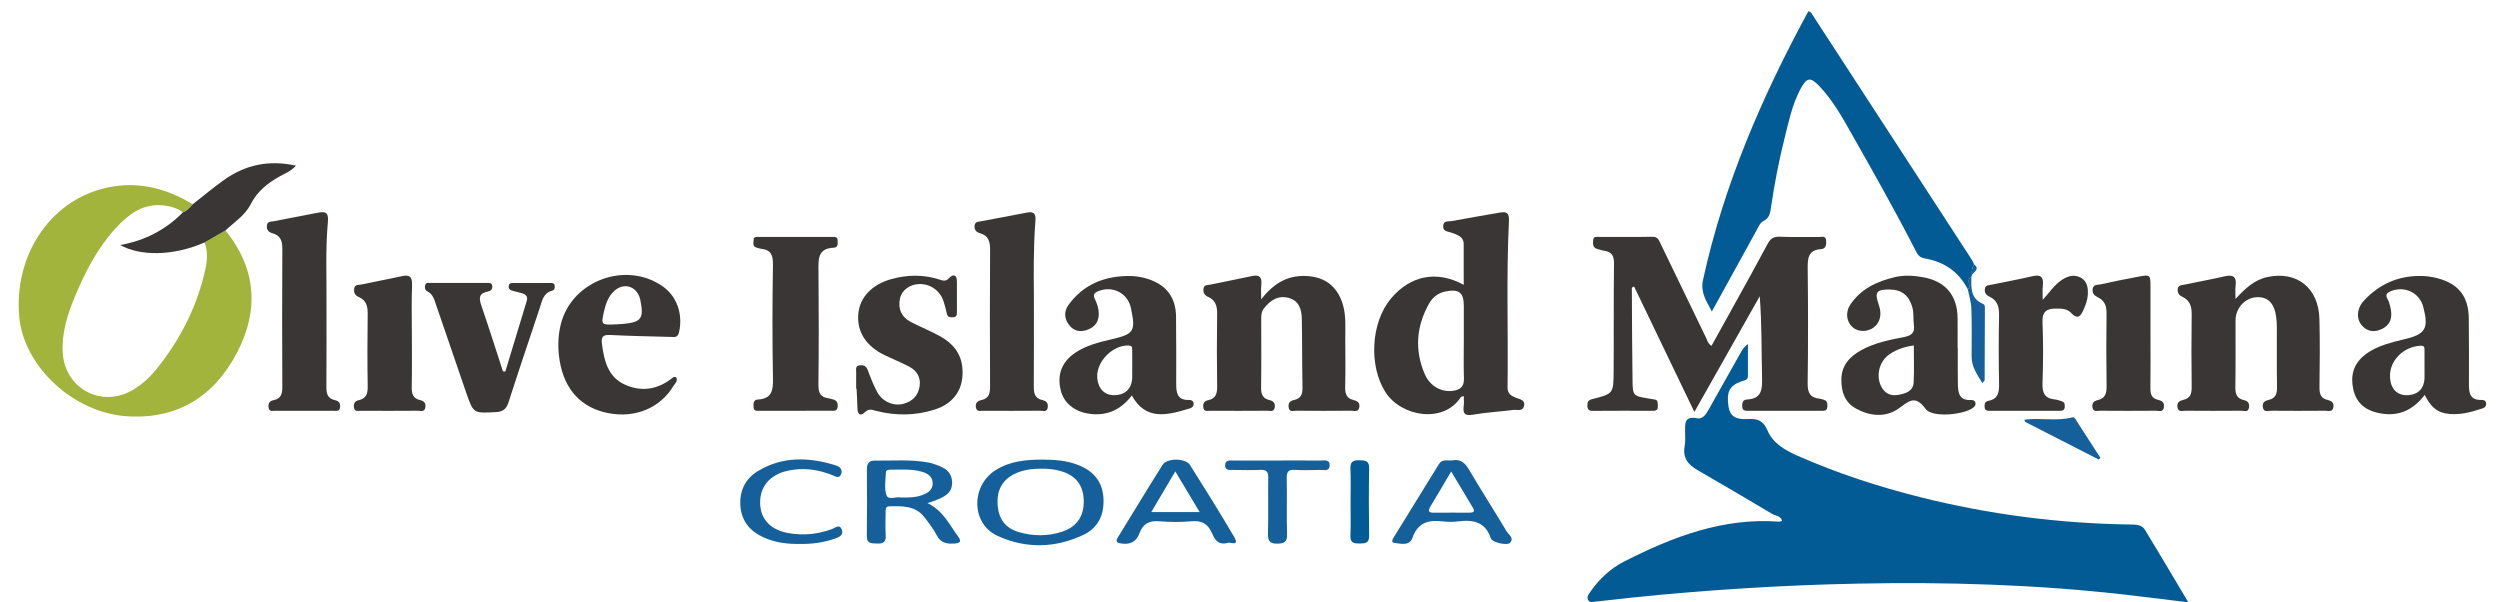 <?xml version="1.0" encoding="utf-8"?>
<!-- Generator: Adobe Illustrator 16.0.0, SVG Export Plug-In . SVG Version: 6.00 Build 0)  -->
<!DOCTYPE svg PUBLIC "-//W3C//DTD SVG 1.1//EN" "http://www.w3.org/Graphics/SVG/1.1/DTD/svg11.dtd">
<svg version="1.1" id="Layer_1" xmlns="http://www.w3.org/2000/svg" xmlns:xlink="http://www.w3.org/1999/xlink" x="0px" y="0px"
	 width="595.279px" height="143.414px" viewBox="0 0 595.279 143.414" enable-background="new 0 0 595.279 143.414"
	 xml:space="preserve">
<path fill-rule="evenodd" clip-rule="evenodd" fill="#035B96" d="M521.069,143.414c-5.544-0.673-10.28-1.283-15.026-1.82
	c-21.199-2.405-42.485-3.06-63.808-2.624c-17.843,0.359-35.634,1.479-53.39,3.3c-2.958,0.307-5.905,0.681-8.863,0.971
	c-0.614,0.064-1.407,0.354-1.813-0.352c-0.443-0.768,0.129-1.407,0.54-2.016c2.116-3.047,4.806-5.534,8.07-7.199
	c11.584-5.886,23.541-10.466,36.909-9.458c0.198,0.015,0.406-0.144,0.659-0.243c-0.421-1.213-1.598-1.139-2.388-1.61
	c-5.896-3.498-11.786-6.996-17.731-10.406c-2.312-1.325-3.621-2.973-3.086-5.782c0.197-1.043,0.102-2.143,0.102-3.218
	c0.007-1.942-0.35-3.993,2.905-3.359c1.422,0.277,2.207-1.194,2.868-2.373c2.505-4.464,5.017-8.917,7.53-13.376
	c0.387-0.688,0.817-1.353,1.655-1.925c0,2.527,0,5.056,0,7.585c0.005,1.038-0.843,1.043-1.531,1.286
	c-2.858,1-3.631,2.529-3.086,6.064c0.316,2.125,1.625,3.114,4.627,2.92c2.333-0.144,3.676,0.409,4.669,2.757
	c1.325,3.108,4.308,4.731,7.28,6.044c9.389,4.137,19.119,7.308,29.062,9.8c16.398,4.117,33.065,6.265,49.972,6.51
	c1.35,0.027,2.771-0.005,3.555,1.273C514.117,131.708,517.417,137.291,521.069,143.414z"/>
<path fill-rule="evenodd" clip-rule="evenodd" fill="#A2B43B" d="M53.694,54.861c7.349,9.108,8.04,19.028,2.728,29.137
	C50.98,94.367,42.304,99.896,30.232,99.119C17.559,98.306,5.695,87.347,4.591,75.487c-1.329-14.286,6.958-27.163,19.761-30.538
	c7.699-2.031,14.843-0.378,21.535,3.689c-0.683,0.771-1.329,1.59-2.353,1.944c-1.115-0.918-2.444-1.329-3.84-1.568
	c-5.306-0.911-9.025,1.873-12.284,5.469c-4.315,4.769-7.208,10.429-9.653,16.319c-1.749,4.217-3.093,8.547-2.817,13.199
	c0.509,8.438,9.025,13.117,16.394,9.01c2.347-1.306,4.288-3.104,5.957-5.165c5.287-6.569,9.153-13.892,11.224-22.09
	c0.664-2.614,1.226-5.329,0.205-8.034C50.377,56.77,52.038,55.817,53.694,54.861z"/>
<path fill-rule="evenodd" clip-rule="evenodd" fill="#393635" d="M407.532,82.344c1.801-3.243,3.592-6.471,5.38-9.706
	c2.671-4.839,5.371-9.663,7.969-14.543c0.667-1.253,1.41-1.781,2.876-1.724c3.132,0.126,6.27,0.021,9.413,0.058
	c0.637,0.005,1.571-0.375,1.657,0.858c0.067,0.987-0.024,1.951-1.216,2.036c-3.102,0.217-3.2,2.197-3.176,4.653
	c0.104,9.082,0.116,18.166-0.01,27.245c-0.032,2.205,0.521,3.463,2.786,3.698c0.327,0.032,0.642,0.158,0.962,0.235
	c0.961,0.238,0.993,0.966,0.936,1.749c-0.062,0.952-0.74,0.921-1.427,0.921c-5.778-0.005-11.558-0.01-17.337-0.005
	c-0.783,0-1.496,0.025-1.516-1.095c-0.025-0.867,0.218-1.551,1.127-1.595c3.594-0.164,3.673-2.477,3.608-5.274
	c-0.146-6.351-0.044-12.705-0.55-19.312c-5.095,9.014-10.188,18.028-15.561,27.541c-4.925-10.243-9.642-20.05-14.353-29.853
	c-0.714,0.15-0.535,0.649-0.535,0.986c0.039,7.101,0.057,14.2,0.158,21.299c0.058,3.74,0.124,3.74,3.724,4.365
	c0.482,0.084,0.979,0.166,1.464,0.228c0.976,0.122,0.787,0.872,0.837,1.504c0.052,0.805-0.223,1.216-1.107,1.211
	c-4.793-0.024-9.573-0.027-14.369,0.01c-0.991,0.01-1.298-0.399-1.304-1.313c0-0.882,0.278-1.268,1.209-1.506
	c4.949-1.249,5.009-1.283,5.046-6.547c0.067-8.588-0.024-17.175,0.09-25.761c0.027-1.873-0.607-2.753-2.376-3.002
	c-0.569-0.078-1.119-0.288-1.667-0.451c-1.077-0.317-0.964-1.19-0.929-2.016c0.039-1.059,0.861-0.817,1.461-0.822
	c4.211-0.018,8.423,0.051,12.629-0.037c1.369-0.031,1.6,0.885,2.023,1.751c3.587,7.429,7.161,14.864,10.769,22.285
	C406.536,81.05,406.663,81.826,407.532,82.344z"/>
<path fill-rule="evenodd" clip-rule="evenodd" fill="#035B96" d="M468.554,68.887c-2.148-4.214-5.678-6.578-10.246-7.344
	c-1.332-0.222-1.748-1.026-2.234-1.98c-4.89-9.545-10.183-18.872-15.467-28.203c-2.11-3.734-4.251-7.474-7.201-10.637
	c-2.341-2.512-3.178-2.406-4.798,0.679c-1.922,3.685-2.739,7.759-3.74,11.75c-1.328,5.283-2.334,10.635-3.146,16.022
	c-0.203,1.362-0.263,2.704-1.867,3.478c-0.769,0.368-1.219,1.509-1.692,2.366c-3.468,6.257-6.906,12.531-10.55,19.149
	c-1.353-2.6-2.75-4.531-2.104-7.521c4.952-22.683,14.07-43.691,25.071-63.952c0.693,0.107,0.853,0.629,1.115,1.029
	c12.608,19.361,25.207,38.729,37.801,58.096c0.225,0.338,0.366,0.73,0.545,1.095c-0.469,0.785-0.585,1.636-0.496,2.527
	c-0.039,0.159-0.079,0.314-0.124,0.473C467.987,66.57,469.539,68.096,468.554,68.887z"/>
<path fill-rule="evenodd" clip-rule="evenodd" fill="#393635" d="M348.528,67.814c0-3.289,0.015-6.465-0.005-9.644
	c-0.015-1.949-1.586-2.254-2.978-2.788c-0.773-0.295-1.962-0.212-1.912-1.527c0.044-1.409,1.277-1.07,2.046-1.216
	c3.81-0.722,7.64-1.351,11.454-2.018c1.627-0.285,2.264,0.04,2.165,2.022c-0.649,13.187-0.153,26.39-0.332,39.588
	c-0.024,1.481,0.798,1.977,1.932,2.462c0.902,0.384,2.368,0.461,1.979,2.006c-0.337,1.358-1.64,0.788-2.524,0.907
	c-3.186,0.416-6.415,0.57-9.571,1.127c-2.009,0.35-2.509-0.275-2.254-2.098c0.102-0.714,0.015-1.457,0.015-2.329
	c-0.332,0.124-0.619,0.141-0.713,0.28c-4.167,6.374-14.202,4.607-17.93-1.196c-4.021-6.252-3.488-16.617,1.301-22.306
	C335.834,65.572,342.139,64.324,348.528,67.814z M348.552,80.783c0-2.636,0-5.271,0-7.902c0-3.228-1.135-4.13-4.374-3.477
	c-1.727,0.351-3.047,1.367-3.87,2.828c-3.059,5.417-3.529,11.092-1.069,16.827c1.263,2.94,4.015,4.382,6.737,3.998
	c1.66-0.233,2.671-0.961,2.604-2.898C348.476,87.038,348.552,83.909,348.552,80.783z"/>
<path fill-rule="evenodd" clip-rule="evenodd" fill="#393635" d="M300.313,71.277c3.089-4.021,6.703-6.014,11.563-5.493
	c4.048,0.437,6.71,2.757,7.892,6.79c0.778,2.67,0.54,5.405,0.558,8.123c0.027,3.797,0.066,7.597-0.02,11.395
	c-0.037,1.585,0.24,2.752,1.974,3.158c0.848,0.198,1.565,0.59,1.393,1.682c-0.203,1.298-1.229,0.867-1.954,0.87
	c-4.378,0.035-8.752,0.035-13.127,0c-0.644-0.005-1.558,0.411-1.746-0.783c-0.163-1.036,0.312-1.566,1.246-1.761
	c1.724-0.354,2.086-1.464,2.046-3.084c-0.114-5.447-0.05-10.899-0.163-16.344c-0.05-2.251-0.719-4.328-3.275-4.929
	c-2.502-0.588-4.266,0.667-5.746,2.542c-0.615,0.783-0.645,1.649-0.645,2.566c0.005,5.452,0.05,10.899-0.029,16.349
	c-0.022,1.561,0.421,2.539,1.983,2.901c0.914,0.215,1.444,0.721,1.269,1.756c-0.2,1.16-1.109,0.786-1.761,0.788
	c-4.543,0.035-9.085,0.03-13.623,0.01c-0.682,0-1.547,0.3-1.646-0.907c-0.068-0.909,0.283-1.427,1.136-1.6
	c1.807-0.374,2.205-1.533,2.179-3.257c-0.088-5.779-0.088-11.558-0.002-17.335c0.023-1.835-0.402-3.258-2.161-4.028
	c-0.902-0.393-1.203-1.038-1.083-1.968c0.119-0.954,0.924-0.798,1.512-0.922c3.312-0.694,6.629-1.329,9.931-2.048
	c1.696-0.371,2.507,0.061,2.325,1.943C300.211,68.874,300.313,70.082,300.313,71.277z"/>
<path fill-rule="evenodd" clip-rule="evenodd" fill="#393635" d="M532.3,71.177c2.276-2.449,4.438-4.538,7.612-5.214
	c7.032-1.498,12.185,2.602,12.37,10c0.137,5.363,0.087,10.738,0.013,16.104c-0.018,1.573,0.171,2.771,1.947,3.166
	c0.85,0.196,1.556,0.614,1.372,1.699c-0.216,1.281-1.233,0.867-1.967,0.87c-4.296,0.035-8.591,0.04-12.886,0
	c-0.719-0.005-1.737,0.473-1.957-0.852c-0.179-1.075,0.466-1.511,1.332-1.705c1.725-0.381,2.081-1.491,2.052-3.111
	c-0.09-4.706-0.025-9.418-0.042-14.124c-0.005-0.825-0.043-1.655-0.146-2.473c-0.421-3.289-1.962-4.878-4.583-4.775
	c-2.826,0.109-5.107,2.566-5.112,5.554c-0.015,5.286,0.047,10.577-0.04,15.863c-0.02,1.617,0.342,2.734,2.057,3.096
	c0.976,0.208,1.357,0.808,1.187,1.793c-0.211,1.194-1.143,0.729-1.771,0.731c-4.464,0.037-8.923,0.037-13.382,0.002
	c-0.728,0-1.738,0.421-1.893-0.932c-0.123-1.114,0.603-1.459,1.43-1.654c1.756-0.406,1.989-1.605,1.97-3.176
	c-0.064-5.7-0.082-11.4,0-17.097c0.029-1.917-0.382-3.414-2.22-4.269c-0.736-0.342-1.154-0.845-1.11-1.732
	c0.058-1.104,0.907-1.018,1.591-1.162c3.23-0.672,6.475-1.271,9.688-2.001c2.015-0.459,2.758,0.202,2.512,2.236
	C532.194,69.055,532.3,70.124,532.3,71.177z"/>
<path fill-rule="evenodd" clip-rule="evenodd" fill="#393635" d="M577.359,94.025c-3.084,4.016-6.797,5.333-11.37,4.231
	c-3.018-0.728-4.974-2.507-5.646-5.551c-0.696-3.141-0.022-5.896,2.544-8.023c1.546-1.285,3.339-2.108,5.234-2.72
	c1.404-0.451,2.839-0.832,4.283-1.164c5.143-1.187,5.955-2.521,4.607-7.707c-0.865-3.344-4.338-5.053-7.595-3.812
	c-1.051,0.4-1.551,0.837-0.893,1.968c0.283,0.491,0.446,1.064,0.59,1.619c0.564,2.162,0.441,4.191-1.759,5.365
	c-1.744,0.927-3.545,0.882-4.959-0.73c-1.348-1.536-1.269-4.011,0.453-5.882c3.703-4.024,8.36-6.051,13.864-5.905
	c1.224,0.032,2.473,0.22,3.661,0.53c5.078,1.326,7.437,4.379,7.474,9.634c0.042,5.197,0.067,10.395,0.035,15.589
	c-0.018,2.103,0.268,3.827,2.96,3.765c0.495-0.017,1.03,0.092,1.132,0.716c0.102,0.676-0.25,1.085-0.869,1.298
	c-2.916,0.966-5.866,1.761-8.965,1.154C579.841,97.949,578.486,96.294,577.359,94.025z M577.304,87.283c0-1.323,0.005-2.638,0-3.954
	c-0.005-0.629-0.069-1.062-0.951-1.01c-4.161,0.233-7.469,3.622-7.263,7.53c0.136,2.727,1.669,4.31,4.097,4.246
	c2.634-0.069,4.117-1.63,4.122-4.34C577.314,88.93,577.314,88.105,577.304,87.283z"/>
<path fill-rule="evenodd" clip-rule="evenodd" fill="#393635" d="M269.496,94.164c-2.498,3.292-5.722,4.888-9.865,4.39
	c-3.666-0.436-6.293-2.497-7.061-5.623c-0.924-3.765,0.285-6.847,3.554-8.997c2.597-1.709,5.561-2.45,8.528-3.141
	c5.388-1.249,5.814-1.907,4.627-7.466c-0.747-3.504-4.27-5.333-7.637-4.047c-1.068,0.407-1.47,0.851-0.919,1.983
	c0.398,0.806,0.71,1.698,0.836,2.575c0.283,1.964-0.272,3.642-2.208,4.511c-1.624,0.726-3.285,0.729-4.558-0.679
	c-1.361-1.513-1.571-3.396-0.4-5.023c3.487-4.854,8.456-6.885,14.299-6.935c1.558-0.011,3.119,0.215,4.631,0.705
	c4.391,1.422,6.654,4.361,6.706,8.982c0.061,5.366,0.043,10.726,0.039,16.086c-0.005,2.086,0.319,3.834,3.012,3.748
	c0.498-0.017,1.014,0.126,1.115,0.75c0.103,0.694-0.312,1.09-0.92,1.273C277.637,98.985,272.774,100.084,269.496,94.164z
	 M269.592,87.213c0-1.238,0.021-2.477-0.005-3.715c-0.017-0.525,0.166-1.154-0.774-1.216c-3.758-0.255-7.822,3.814-7.548,7.609
	c0.197,2.717,1.782,4.298,4.205,4.204c2.625-0.102,4.117-1.694,4.122-4.404C269.595,88.866,269.595,88.041,269.592,87.213z"/>
<path fill-rule="evenodd" clip-rule="evenodd" fill="#393635" d="M466.176,82.926c0,2.809-0.04,5.615,0.015,8.425
	c0.034,2.07,0.25,4.064,3.136,3.898c0.495-0.027,1.008,0.161,1.07,0.791c0.044,0.448-0.201,0.746-0.55,1.023
	c-2.195,1.724-9.78,2.45-11.325,0.322c-2.576-3.545-4.048-1.759-6.511-0.064c-3.148,2.165-6.81,1.773-10.126-0.064
	c-2.66-1.477-3.478-4.072-3.434-6.966c0.05-3.374,2.062-5.455,4.815-6.956c3.156-1.719,6.659-2.408,10.132-3.086
	c1.744-0.337,2.594-1.006,2.318-2.911c-0.193-1.375,0.025-2.794-0.369-4.174c-0.8-2.808-2.484-4.174-5.343-4.222
	c-3.156-0.057-3.701,0.62-2.688,3.487c0.482,1.375,0.651,2.727,0.032,4.08c-0.927,1.989-3.513,2.869-5.484,1.893
	s-2.71-3.686-1.318-5.799c2.502-3.812,6.376-5.609,10.657-6.617c2.194-0.518,4.441-0.377,6.65,0.015
	c5.378,0.951,8.217,4.316,8.269,9.743c0.027,2.39,0.005,4.791,0.005,7.184C466.146,82.926,466.156,82.926,466.176,82.926z
	 M455.698,82.254c-2.17,0.31-4.033,0.926-5.688,2.026c-2.393,1.575-3.342,4.815-2.215,7.449c0.788,1.83,2.27,2.653,4.194,2.296
	c1.711-0.312,3.569-0.822,3.673-3.002C455.804,88.145,455.698,85.259,455.698,82.254z"/>
<path fill-rule="evenodd" clip-rule="evenodd" fill="#393635" d="M77.741,71.406c0,7.48,0.035,14-0.023,20.517
	c-0.018,1.647,0.16,2.958,2.051,3.362c0.955,0.203,1.37,0.802,1.183,1.803c-0.188,0.988-0.976,0.718-1.569,0.723
	c-4.621,0.02-9.249,0.02-13.87,0c-0.598,0-1.378,0.282-1.553-0.733c-0.164-0.986,0.192-1.605,1.178-1.793
	c1.885-0.364,2.097-1.647,2.089-3.305c-0.051-10.895-0.068-21.788,0.002-32.682c0.018-1.896-0.412-3.215-2.353-3.762
	c-0.866-0.244-1.412-0.717-1.327-1.764c0.081-1.138,0.982-0.959,1.631-1.085c3.475-0.702,6.965-1.341,10.448-2.021
	c1.764-0.344,2.668-0.198,2.451,2.147C77.474,59.312,77.794,65.846,77.741,71.406z"/>
<path fill-rule="evenodd" clip-rule="evenodd" fill="#393635" d="M246.18,70.577c0,8.278,0.033,14.803-0.027,21.32
	c-0.017,1.643,0.186,2.965,2.063,3.369c0.919,0.206,1.41,0.706,1.266,1.741c-0.174,1.227-1.095,0.788-1.727,0.793
	c-4.537,0.035-9.08,0.03-13.622,0.01c-0.67-0.01-1.558,0.332-1.761-0.805c-0.182-1.058,0.403-1.553,1.296-1.739
	c1.88-0.404,2.089-1.672,2.081-3.329c-0.062-10.818-0.069-21.629,0.005-32.445c0.011-1.961-0.369-3.402-2.438-3.974
	c-0.904-0.252-1.37-0.821-1.246-1.829c0.115-0.946,0.881-0.871,1.478-0.987c3.648-0.712,7.3-1.395,10.951-2.081
	c1.535-0.288,2.192,0.098,2.051,1.913C246.038,59.119,246.148,65.729,246.18,70.577z"/>
<path fill-rule="evenodd" clip-rule="evenodd" fill="#393635" d="M160.996,89.817c0.49,0.914-0.29,1.514-0.683,2.153
	c-3.188,5.212-9.072,7.629-15.444,6.406c-6.432-1.239-10.467-5.542-11.611-12.504c-0.471-2.869-0.436-5.752,0.259-8.605
	c2.534-10.367,15.417-15.222,24.22-9.125c3.454,2.392,4.929,6.679,3.946,10.982c-0.317,1.377-1.196,1.117-2.056,1.095
	c-4.782-0.129-9.574-0.213-14.36-0.456c-1.691-0.089-2.149,0.449-1.941,2.063c0.501,3.971,1.39,7.853,5.358,9.708
	c3.961,1.848,7.89,1.268,11.38-1.514C160.333,89.81,160.589,89.646,160.996,89.817z M147.053,77.213
	c0.048-0.002,0.788-0.037,1.526-0.106c4.074-0.379,4.761-1.34,3.925-5.467c-0.035-0.161-0.057-0.326-0.093-0.484
	c-0.825-3.1-3.983-3.998-6.286-1.759c-1.349,1.312-1.917,3.026-2.319,4.814C143.09,77.409,143.085,77.409,147.053,77.213z"/>
<path fill-rule="evenodd" clip-rule="evenodd" fill="#393635" d="M203.863,92.554c0-1.318-0.007-2.641,0-3.961
	c0.01-0.701-0.256-1.533,0.941-1.613c0.951-0.064,1.485,0.223,1.837,1.179c0.654,1.769,1.344,3.547,2.24,5.205
	c1.273,2.338,3.94,3.426,6.298,2.772c2.104-0.58,3.44-1.942,3.782-4.107c0.342-2.121-0.593-3.738-2.443-4.709
	c-1.89-0.999-3.88-1.796-5.812-2.72c-4.515-2.158-6.74-5.665-6.327-9.923c0.381-3.905,3.23-6.929,7.851-8.219
	c3.82-1.064,7.668-1.125,11.456,0.105c0.949,0.307,1.535,0.487,2.348-0.384c0.911-0.965,1.813-0.812,1.818,0.8
	c0.006,2.476-0.005,4.95,0.006,7.423c0.005,0.669-0.159,1.125-0.932,1.149c-0.69,0.025-1.292,0.025-1.48-0.884
	c-0.209-1.048-0.488-2.088-0.838-3.093c-0.86-2.443-3.13-3.989-5.671-3.941c-2.278,0.04-4.195,1.444-4.631,3.39
	c-0.546,2.413,0.308,4.452,2.547,5.628c2.328,1.221,4.802,2.18,7.089,3.468c2.858,1.6,4.877,3.948,5.202,7.372
	c0.463,4.934-1.832,8.509-6.589,10.032c-4.584,1.457-9.251,1.511-13.917,0.317c-0.961-0.243-1.739-0.619-2.679,0.302
	c-1.024,1.001-1.755,0.6-1.792-0.892c-0.039-1.566-0.129-3.131-0.202-4.697C203.936,92.554,203.897,92.554,203.863,92.554z"/>
<path fill-rule="evenodd" clip-rule="evenodd" fill="#393635" d="M189.292,97.811c-2.804,0-5.612,0.005-8.416,0
	c-0.642,0-1.386,0.154-1.444-0.854c-0.051-0.859-0.085-1.764,1.083-1.835c3.372-0.208,3.586-2.292,3.535-5.083
	c-0.164-8.997-0.152-17.994,0-26.987c0.041-2.305-0.488-3.609-2.881-3.817c-0.325-0.029-0.627-0.187-0.952-0.255
	c-1.102-0.234-0.765-1.115-0.783-1.793c-0.02-0.88,0.664-0.778,1.234-0.778c5.858-0.002,11.717-0.002,17.578,0
	c0.586,0,1.2-0.012,1.198,0.844c-0.005,0.729,0.173,1.673-0.891,1.723c-3.992,0.175-3.68,2.907-3.661,5.713
	c0.078,8.997,0.09,17.994-0.016,26.986c-0.02,1.937,0.551,2.962,2.47,3.17c0.246,0.025,0.478,0.154,0.717,0.196
	c0.944,0.159,1.444,0.597,1.406,1.662c-0.052,1.323-0.968,1.098-1.756,1.1C194.906,97.82,192.1,97.811,189.292,97.811z"/>
<path fill-rule="evenodd" clip-rule="evenodd" fill="#393635" d="M486.394,71.398c1.546-1.651,2.633-3.405,4.367-4.619
	c1.439-1.009,3.024-1.535,4.645-0.69c1.707,0.892,1.843,2.663,1.704,4.334c-0.089,1.042-0.458,2.096-0.882,3.066
	c-0.634,1.461-1.293,2.955-3.155,0.946c-0.85-0.921-2.239-0.966-3.498-0.961c-2.118,0.005-3.339,0.619-3.232,3.181
	c0.195,4.86,0.173,9.737,0,14.603c-0.082,2.316,0.542,3.634,2.95,3.856c0.569,0.055,1.119,0.278,1.674,0.449
	c0.722,0.225,0.704,0.83,0.659,1.419c-0.044,0.606-0.436,0.832-1.006,0.832c-5.692-0.005-11.387-0.005-17.079-0.005
	c-0.567,0-0.937-0.208-0.979-0.845c-0.045-0.711,0.02-1.35,0.877-1.514c2.462-0.471,2.599-2.189,2.562-4.266
	c-0.112-5.36-0.106-10.73,0-16.091c0.034-2.009-0.367-3.582-2.307-4.475c-0.751-0.341-1.162-0.856-1.085-1.734
	c0.087-1.095,0.979-0.961,1.647-1.105c3.225-0.68,6.47-1.261,9.681-2.006c2.065-0.483,2.712,0.243,2.486,2.238
	C486.295,69.128,486.394,70.27,486.394,71.398z"/>
<path fill-rule="evenodd" clip-rule="evenodd" fill="#393635" d="M120.325,88.472c1.707-5.623,3.423-11.249,5.117-16.88
	c0.307-1.024-0.307-1.537-1.215-1.788c-0.792-0.22-1.598-0.393-2.388-0.624c-0.536-0.159-0.79-0.55-0.712-1.127
	c0.076-0.518,0.45-0.659,0.881-0.661c3.054-0.015,6.112-0.01,9.16-0.015c0.45,0,0.83,0.103,0.898,0.615
	c0.068,0.519,0.013,1.068-0.568,1.216c-2.187,0.556-2.421,2.471-2.99,4.168c-2.469,7.421-4.988,14.828-7.375,22.274
	c-0.521,1.64-1.221,2.378-3.041,2.478c-5.365,0.29-5.365,0.381-7.122-4.727c-2.353-6.854-4.695-13.713-7.049-20.57
	c-0.451-1.315-0.739-2.73-2.156-3.457c-0.624-0.322-0.67-0.9-0.511-1.498c0.176-0.668,0.763-0.5,1.221-0.5
	c4.454-0.013,8.915-0.01,13.368,0c0.556,0,1.228-0.154,1.359,0.679c0.136,0.833-0.371,1.241-1.085,1.379
	c-2.27,0.442-2.043,1.754-1.451,3.483c1.769,5.145,3.405,10.337,5.093,15.512C119.944,88.444,120.133,88.459,120.325,88.472z"/>
<path fill-rule="evenodd" clip-rule="evenodd" fill="#393635" d="M98.07,80.02c-0.005,4.042,0.056,8.083-0.034,12.123
	c-0.03,1.59,0.272,2.75,2.006,3.124c0.927,0.206,1.422,0.743,1.239,1.766c-0.209,1.154-1.118,0.766-1.768,0.768
	c-4.537,0.035-9.067,0.03-13.604,0.01c-0.683,0-1.547,0.287-1.644-0.907c-0.078-0.894,0.268-1.417,1.122-1.605
	c1.794-0.381,2.2-1.531,2.17-3.255c-0.095-5.771-0.085-11.543-0.005-17.315c0.027-1.823-0.353-3.25-2.144-4.013
	c-0.892-0.378-1.195-1.051-1.07-1.978c0.139-1.085,1.087-0.858,1.734-0.997c3.133-0.684,6.294-1.245,9.426-1.949
	c1.871-0.421,2.711-0.085,2.616,2.113C97.951,71.936,98.07,75.982,98.07,80.02z"/>
<path fill-rule="evenodd" clip-rule="evenodd" fill="#393635" d="M512.057,80.129c0,4.04,0.044,8.081-0.02,12.118
	c-0.025,1.471,0.188,2.596,1.85,2.968c0.84,0.188,1.504,0.579,1.37,1.684c-0.166,1.365-1.179,0.897-1.888,0.902
	c-4.451,0.035-8.902,0.035-13.352,0c-0.659-0.002-1.561,0.361-1.778-0.778c-0.19-1.041,0.342-1.551,1.253-1.756
	c1.828-0.418,2.131-1.645,2.111-3.329c-0.087-5.77-0.082-11.541-0.011-17.312c0.025-1.749-0.436-3.051-2.065-3.831
	c-0.788-0.375-1.348-0.893-1.249-1.905c0.119-1.253,1.167-1.015,1.868-1.173c2.978-0.664,5.957-1.271,8.952-1.824
	c2.923-0.539,2.958-0.478,2.958,2.366C512.062,72.217,512.057,76.17,512.057,80.129z"/>
<path fill-rule="evenodd" clip-rule="evenodd" fill="#393635" d="M43.534,50.583c1.024-0.354,1.67-1.173,2.353-1.944
	c2.463-1.926,4.866-3.951,7.412-5.763c5.073-3.617,10.683-4.87,17.175-3.426c-1.165,1.304-2.551,1.822-3.777,2.497
	c-2.952,1.621-5.454,3.626-7.029,6.724c-1.341,2.637-3.883,4.212-5.974,6.19c-1.656,0.956-3.317,1.908-4.975,2.862
	c-7.675,3.354-15.47,3.23-20.092,0.626C34.522,57.275,39.454,54.724,43.534,50.583z"/>
<path fill-rule="evenodd" clip-rule="evenodd" fill="#15609A" d="M248.297,109.438c2.982,0.007,5.934,0.237,8.73,1.402
	c3.427,1.417,5.458,3.904,5.712,7.662c0.261,3.894-1.17,7.137-4.704,8.823c-6.749,3.213-13.821,3.367-20.558,0.246
	c-6.271-2.901-6.322-11.935-0.367-15.656C240.531,109.775,244.385,109.433,248.297,109.438z M248.073,111.618
	c-2.371-0.035-4.486,0.248-6.459,1.209c-3,1.461-4.336,3.958-4.058,7.521c0.26,3.279,1.87,5.415,5.004,6.339
	c3.405,0.998,6.861,1.033,10.254-0.052c3.589-1.164,5.343-3.733,5.236-7.486c-0.103-3.745-2.018-6.099-5.759-7.055
	C250.848,111.727,249.375,111.559,248.073,111.618z"/>
<path fill-rule="evenodd" clip-rule="evenodd" fill="#15609A" d="M220.847,119.792c3.866,1.902,5.29,5.286,7.386,8.1
	c0.763,1.031,0.302,1.432-0.835,1.519c-1.824,0.136-3.37-0.025-4.351-1.957c-0.788-1.528-1.868-2.91-2.927-4.288
	c-2.158-2.797-5.288-2.67-8.36-2.606c-0.956,0.02-0.883,0.803-0.883,1.461c-0.01,1.816-0.096,3.636,0.022,5.44
	c0.105,1.59-0.607,2.036-2.034,1.959c-1.256-0.062-2.496,0.154-2.463-1.815c0.081-5.281,0.051-10.56,0.018-15.839
	c-0.01-1.312,0.46-2.105,1.81-2.091c4.369,0.045,8.752-0.339,13.082,0.496c0.244,0.047,0.483,0.119,0.714,0.198
	c2.234,0.743,4.554,1.486,4.678,4.375c0.122,2.824-2.102,3.646-4.2,4.501C222.135,119.398,221.742,119.495,220.847,119.792z
	 M214.469,118.46c1.878,0.017,3.531,0.024,5.112-0.575c1.291-0.481,2.468-1.165,2.502-2.715c0.04-1.705-1.211-2.462-2.626-2.861
	c-2.413-0.691-4.915-0.448-7.386-0.476c-0.506-0.002-1.114,0.082-1.137,0.681c-0.053,1.809-0.434,3.775,0.143,5.391
	C211.538,119.203,213.463,118.17,214.469,118.46z"/>
<path fill-rule="evenodd" clip-rule="evenodd" fill="#15609A" d="M345.758,109.626c1.917-0.376,3.02,0.488,3.985,2.121
	c2.921,4.969,6.037,9.824,9,14.769c0.478,0.792,1.828,1.531,0.861,2.707c-0.6,0.736-3.829,0.042-4.498-0.83
	c-0.05-0.06-0.104-0.136-0.129-0.213c-1.264-3.904-4.206-4.501-7.775-4.033c-1.217,0.158-2.484,0.146-3.698,0
	c-3.329-0.406-5.9,0.268-7.149,3.854c-0.733,2.101-2.732,1.437-4.29,1.283c-0.901-0.086-0.501-0.857-0.201-1.335
	c3.58-5.826,7.172-11.645,10.769-17.457C343.4,109.24,344.678,109.73,345.758,109.626z M345.54,112.267
	c-1.833,3.106-3.369,5.74-4.949,8.348c-0.614,1.013-0.498,1.474,0.79,1.466c2.804-0.035,5.605-0.01,8.415-0.01
	c0.869,0,1.57-0.086,0.882-1.229C349.028,118.108,347.393,115.368,345.54,112.267z"/>
<path fill-rule="evenodd" clip-rule="evenodd" fill="#15609A" d="M292.271,129.3c-2.35,0.547-3.09-0.981-3.714-2.408
	c-0.956-2.18-2.428-2.988-4.819-2.774c-2.537,0.228-5.123,0.228-7.654,0.005c-2.409-0.218-3.929,0.58-4.757,2.824
	c-0.722,1.97-2.115,2.772-4.225,2.482c-1.039-0.144-1.626-0.337-0.919-1.486c3.546-5.752,7.031-11.534,10.636-17.246
	c1.063-1.684,5.473-1.659,6.543,0.045c3.563,5.643,7.101,11.295,10.471,17.05C295.351,130.385,292.631,128.876,292.271,129.3z
	 M285.651,121.935c-1.978-3.297-3.79-6.324-5.799-9.688c-2.013,3.411-3.785,6.408-5.725,9.688
	C278.113,121.935,281.671,121.935,285.651,121.935z"/>
<path fill-rule="evenodd" clip-rule="evenodd" fill="#15609A" d="M190.48,129.518c-2.992,0.047-5.929-0.307-8.682-1.568
	c-3.148-1.444-5.182-3.768-5.485-7.334c-0.307-3.617,1.074-6.572,4.127-8.428c5.917-3.597,12.229-3.364,18.606-1.362
	c0.949,0.302,1.649,0.988,1.239,2.056c-0.453,1.179-1.373,0.547-2.084,0.258c-3.457-1.387-7.005-1.858-10.662-1.045
	c-4.258,0.946-6.646,3.814-6.541,7.775c0.103,3.857,2.559,6.369,6.902,7.097c3.5,0.594,6.888,0.22,10.214-0.991
	c0.717-0.255,1.757-1.278,2.306,0.069c0.559,1.382-0.634,1.873-1.665,2.229C196.072,129.188,193.311,129.575,190.48,129.518z"/>
<path fill-rule="evenodd" clip-rule="evenodd" fill="#15609A" d="M304.469,109.651c3.31,0,6.609-0.018,9.909,0.01
	c0.926,0.005,2.278-0.364,2.229,1.169c-0.058,1.521-1.427,1.036-2.326,1.061c-1.984,0.06-3.971,0.114-5.948-0.01
	c-1.54-0.1-1.977,0.436-1.944,1.952c0.087,4.459-0.057,8.925,0.077,13.381c0.05,1.838-0.684,2.207-2.316,2.234
	c-1.756,0.035-2.267-0.609-2.227-2.328c0.104-4.454-0.005-8.918,0.062-13.377c0.022-1.382-0.394-1.922-1.825-1.857
	c-2.143,0.094-4.292,0.04-6.44,0.015c-0.876-0.005-2.063,0.188-2.012-1.164c0.056-1.308,1.231-1.075,2.109-1.08
	C297.367,109.639,300.922,109.651,304.469,109.651z"/>
<path fill-rule="evenodd" clip-rule="evenodd" fill="#035B96" d="M321.586,119.451c0-2.646,0.074-5.286-0.029-7.929
	c-0.064-1.623,0.684-1.959,2.08-1.925c1.338,0.03,2.405,0.002,2.373,1.9c-0.099,5.373-0.079,10.738-0.007,16.109
	c0.024,1.739-0.956,1.798-2.222,1.806c-1.264,0-2.284-0.04-2.225-1.786C321.656,124.9,321.586,122.176,321.586,119.451z"/>
<path fill-rule="evenodd" clip-rule="evenodd" fill="#15609A" d="M499.748,109.421c-5.697-2.916-11.397-5.826-17.09-8.737
	c-0.282-0.139-0.64-0.206-0.575-0.763c3.758-0.485,7.625,0.431,11.391-0.54c0.555-0.144,0.77,0.525,1.03,0.917
	c1.872,2.898,3.74,5.801,5.613,8.704C499.993,109.144,499.869,109.285,499.748,109.421z"/>
<path fill-rule="evenodd" clip-rule="evenodd" fill="#15609A" d="M468.554,68.887c0.985-0.791-0.567-2.316,0.866-2.973
	c-0.069,2.577-0.257,5.189,2.779,6.461c0.501,0.21,0.422,0.85,0.422,1.338c-0.013,5.603-0.025,11.202-0.055,16.802
	c0,0.124-0.176,0.248-0.535,0.721c-1.283-2.086-2.589-3.921-2.571-6.401c0.015-3.785,0.079-7.58-0.055-11.365
	C469.351,71.936,468.856,70.416,468.554,68.887z"/>
<path fill-rule="evenodd" clip-rule="evenodd" fill="#15609A" d="M469.544,65.441c-0.089-0.891,0.027-1.742,0.496-2.527
	C471.482,64.075,470.105,64.679,469.544,65.441z"/>
</svg>
